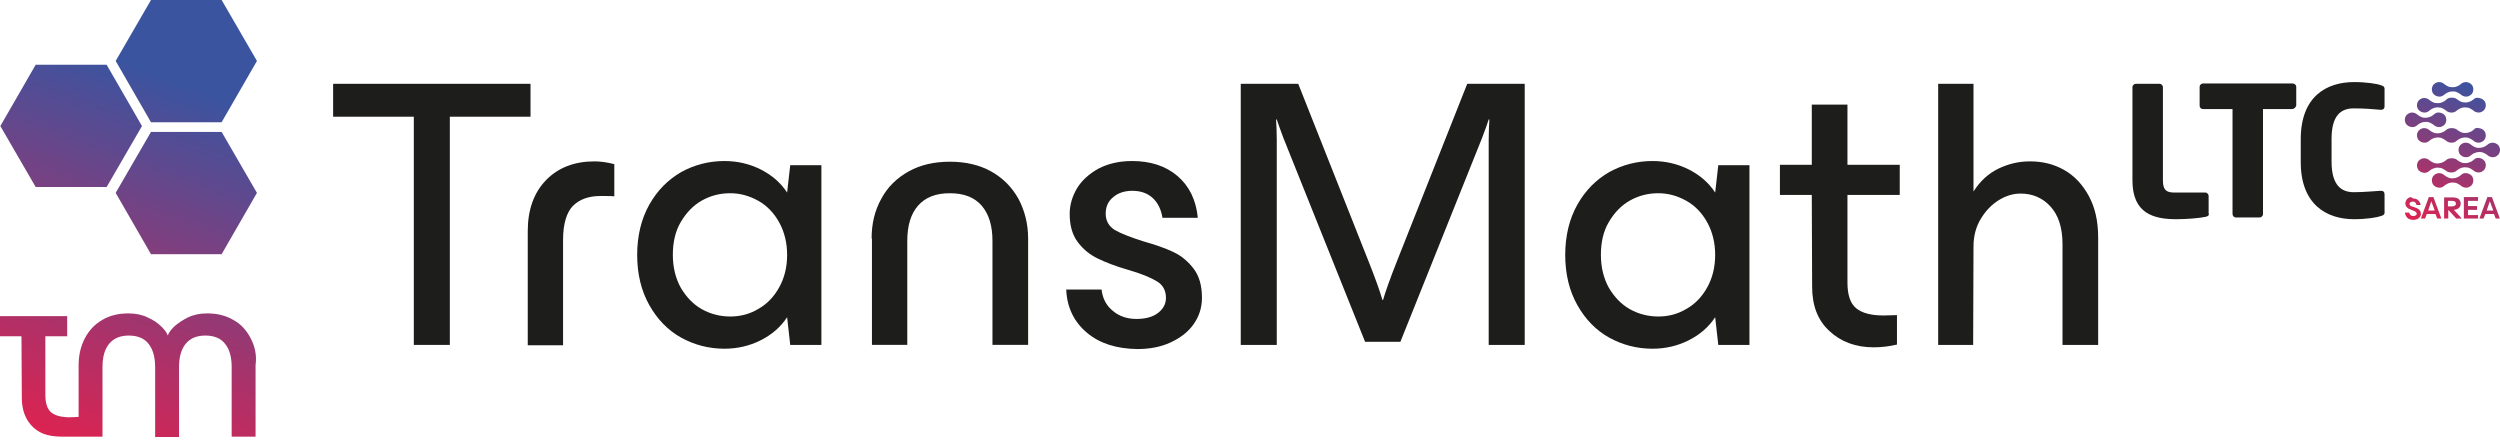 <svg width="270" height="48" viewBox="0 0 270 48" fill="none" xmlns="http://www.w3.org/2000/svg">
<path d="M262.543 21.841C262.543 21.804 262.58 21.767 262.58 21.729C262.58 21.767 262.58 21.804 262.618 21.841L262.954 22.739H262.244L262.543 21.841ZM262.318 21.28L261.458 23.599H261.907L262.094 23.113H263.029L263.216 23.599H263.665L262.805 21.28H262.318ZM264.375 21.692H264.824C264.936 21.692 265.049 21.729 265.123 21.767C265.198 21.804 265.235 21.879 265.235 21.991C265.235 22.103 265.198 22.178 265.123 22.215C265.049 22.253 264.936 22.29 264.824 22.29H264.375V21.692ZM263.964 21.28V23.599H264.413V22.664L265.273 23.599H265.871L265.123 22.776C265.086 22.739 265.086 22.739 265.048 22.701C265.011 22.664 265.011 22.664 264.974 22.664H265.011C265.123 22.664 265.236 22.627 265.348 22.589C265.46 22.552 265.535 22.477 265.647 22.365C265.722 22.253 265.759 22.14 265.759 21.991C265.759 21.841 265.722 21.729 265.647 21.617C265.572 21.505 265.497 21.43 265.348 21.392C265.236 21.355 265.086 21.318 264.936 21.318H263.964V21.28ZM266.096 21.28V23.599H267.629V23.225H266.544V22.664H267.517V22.253H266.544V21.692H267.629V21.28H266.096ZM268.863 21.841C268.863 21.804 268.901 21.767 268.901 21.729C268.901 21.767 268.901 21.804 268.938 21.841L269.275 22.739H268.564L268.863 21.841ZM268.639 21.28L267.779 23.599H268.227L268.414 23.113H269.349L269.536 23.599H269.985L269.125 21.28H268.639ZM260.149 21.355C260.037 21.43 259.925 21.505 259.887 21.617C259.813 21.729 259.775 21.841 259.775 21.953C259.775 22.103 259.813 22.215 259.887 22.328C259.962 22.402 260.037 22.477 260.149 22.552C260.261 22.589 260.374 22.627 260.523 22.701C260.635 22.739 260.71 22.776 260.785 22.814C260.86 22.851 260.897 22.889 260.935 22.926C260.972 22.963 261.009 23.038 261.009 23.076C261.009 23.15 260.972 23.225 260.897 23.262C260.822 23.3 260.748 23.337 260.635 23.337C260.523 23.337 260.411 23.3 260.336 23.225C260.261 23.15 260.224 23.076 260.187 22.963H259.738C259.738 23.076 259.775 23.188 259.85 23.337C259.925 23.45 260 23.562 260.149 23.637C260.299 23.711 260.448 23.749 260.635 23.749C260.785 23.749 260.897 23.711 261.047 23.674C261.159 23.599 261.271 23.524 261.346 23.45C261.421 23.337 261.458 23.225 261.458 23.113C261.458 22.963 261.421 22.814 261.346 22.739C261.271 22.627 261.196 22.589 261.084 22.515C260.972 22.477 260.86 22.402 260.71 22.365C260.598 22.328 260.523 22.29 260.448 22.29C260.374 22.253 260.336 22.253 260.299 22.178C260.261 22.14 260.224 22.103 260.224 22.028C260.224 21.953 260.261 21.879 260.336 21.841C260.411 21.804 260.486 21.767 260.598 21.767C260.71 21.767 260.785 21.804 260.86 21.879C260.935 21.953 260.972 22.028 260.972 22.14H261.421C261.421 22.028 261.383 21.916 261.309 21.804C261.234 21.692 261.159 21.617 261.047 21.542C260.935 21.467 260.785 21.43 260.598 21.43C260.411 21.243 260.299 21.28 260.149 21.355ZM265.759 18.924C265.722 18.962 265.684 18.999 265.647 18.999C265.572 19.074 265.497 19.111 265.385 19.149C265.236 19.223 265.048 19.261 264.899 19.261C264.787 19.261 264.637 19.261 264.525 19.223C264.338 19.149 264.188 19.074 264.039 18.962C263.889 18.812 263.665 18.7 263.44 18.7H263.403C263.216 18.7 263.066 18.775 262.917 18.887C262.767 18.999 262.692 19.149 262.655 19.336C262.618 19.523 262.655 19.672 262.73 19.859C262.805 20.009 262.954 20.121 263.104 20.196C263.216 20.233 263.328 20.27 263.403 20.27C263.515 20.27 263.59 20.27 263.702 20.233C263.814 20.196 263.927 20.121 264.001 20.046C264.039 20.009 264.076 19.971 264.114 19.971C264.188 19.896 264.263 19.859 264.375 19.822C264.525 19.747 264.712 19.709 264.861 19.709C264.974 19.709 265.086 19.747 265.235 19.747C265.422 19.822 265.572 19.897 265.722 20.009C265.871 20.158 266.096 20.27 266.32 20.27H266.357C266.544 20.27 266.694 20.196 266.844 20.084C266.993 19.971 267.068 19.822 267.105 19.635C267.143 19.448 267.105 19.261 267.031 19.111C266.956 18.962 266.806 18.849 266.657 18.775C266.544 18.737 266.432 18.7 266.357 18.7C266.096 18.662 265.909 18.775 265.759 18.924ZM267.143 17.279C267.105 17.316 267.068 17.353 267.031 17.353C266.956 17.428 266.881 17.466 266.769 17.503C266.619 17.578 266.432 17.615 266.283 17.615C266.17 17.615 266.058 17.615 265.909 17.578C265.722 17.503 265.572 17.428 265.422 17.316C265.273 17.166 265.049 17.092 264.824 17.092H264.787H264.749C264.525 17.092 264.301 17.166 264.151 17.316C264.114 17.353 264.076 17.391 264.039 17.391C263.964 17.466 263.889 17.503 263.777 17.54C263.627 17.615 263.44 17.653 263.291 17.653C263.179 17.653 263.066 17.653 262.917 17.615C262.73 17.54 262.58 17.466 262.431 17.353C262.281 17.204 262.057 17.092 261.832 17.092H261.795C261.608 17.092 261.458 17.166 261.309 17.279C261.159 17.391 261.084 17.54 261.047 17.727C261.009 17.914 261.047 18.064 261.122 18.251C261.196 18.401 261.346 18.513 261.496 18.588C261.608 18.625 261.72 18.662 261.795 18.662C261.907 18.662 261.982 18.662 262.094 18.625C262.206 18.588 262.318 18.513 262.393 18.438C262.431 18.401 262.468 18.363 262.505 18.363C262.58 18.288 262.655 18.251 262.767 18.214C262.917 18.139 263.104 18.101 263.253 18.101C263.366 18.101 263.478 18.139 263.627 18.139C263.814 18.214 263.964 18.288 264.114 18.401C264.263 18.55 264.487 18.625 264.712 18.625H264.749C264.862 18.625 264.936 18.625 265.048 18.588C265.161 18.55 265.273 18.475 265.348 18.401C265.385 18.363 265.422 18.326 265.46 18.326C265.535 18.251 265.61 18.214 265.722 18.176C265.871 18.101 266.058 18.064 266.208 18.064C266.32 18.064 266.432 18.101 266.582 18.101C266.769 18.176 266.918 18.251 267.068 18.363C267.218 18.513 267.442 18.625 267.666 18.625H267.704C267.891 18.625 268.04 18.55 268.19 18.438C268.34 18.326 268.414 18.176 268.452 17.989C268.489 17.802 268.452 17.615 268.377 17.466C268.302 17.316 268.153 17.204 268.003 17.129C267.891 17.092 267.779 17.054 267.704 17.054C267.479 17.017 267.292 17.129 267.143 17.279ZM268.639 15.633C268.601 15.67 268.564 15.708 268.527 15.708C268.452 15.783 268.377 15.82 268.265 15.857C268.115 15.932 267.928 15.97 267.779 15.97C267.666 15.97 267.517 15.97 267.405 15.932C267.218 15.857 267.068 15.783 266.918 15.67C266.769 15.521 266.544 15.409 266.32 15.409H266.283C266.096 15.409 265.946 15.483 265.796 15.596C265.647 15.708 265.572 15.857 265.535 16.044C265.497 16.231 265.535 16.381 265.609 16.568C265.684 16.718 265.834 16.83 265.983 16.905C266.096 16.942 266.17 16.979 266.283 16.979C266.395 16.979 266.47 16.979 266.582 16.942C266.694 16.905 266.806 16.83 266.881 16.755C266.918 16.718 266.956 16.68 266.993 16.68C267.068 16.605 267.143 16.568 267.255 16.531C267.405 16.456 267.592 16.418 267.741 16.418C267.853 16.418 267.966 16.418 268.115 16.456C268.302 16.531 268.452 16.605 268.601 16.718C268.751 16.867 268.975 16.979 269.2 16.979H269.237C269.424 16.979 269.574 16.905 269.723 16.792C269.873 16.68 269.948 16.531 269.985 16.344C270.023 16.157 269.985 15.97 269.91 15.82C269.836 15.67 269.686 15.558 269.536 15.483C269.424 15.446 269.312 15.409 269.237 15.409C269.013 15.409 268.788 15.483 268.639 15.633ZM267.143 14.025C267.105 14.062 267.068 14.1 267.031 14.1C266.956 14.175 266.881 14.212 266.769 14.249C266.619 14.324 266.432 14.361 266.283 14.361C266.17 14.361 266.058 14.361 265.909 14.324C265.722 14.249 265.572 14.175 265.422 14.062C265.273 13.913 265.049 13.838 264.824 13.838H264.787H264.749C264.525 13.838 264.301 13.913 264.151 14.062C264.114 14.1 264.076 14.137 264.039 14.137C263.964 14.212 263.889 14.249 263.777 14.287C263.627 14.361 263.44 14.399 263.291 14.399C263.179 14.399 263.066 14.399 262.917 14.361C262.73 14.287 262.58 14.212 262.431 14.1C262.281 13.95 262.057 13.838 261.832 13.838H261.795C261.608 13.838 261.458 13.913 261.309 14.025C261.159 14.137 261.084 14.287 261.047 14.474C261.009 14.661 261.047 14.81 261.122 14.997C261.196 15.147 261.346 15.259 261.496 15.334C261.608 15.371 261.72 15.409 261.795 15.409C261.907 15.409 261.982 15.409 262.094 15.371C262.206 15.334 262.318 15.259 262.393 15.184C262.431 15.147 262.468 15.109 262.505 15.109C262.58 15.035 262.655 14.997 262.767 14.96C262.917 14.885 263.104 14.848 263.253 14.848C263.366 14.848 263.478 14.848 263.627 14.885C263.814 14.96 263.964 15.035 264.114 15.147C264.263 15.296 264.487 15.409 264.712 15.409H264.749C264.862 15.409 264.936 15.409 265.048 15.371C265.161 15.334 265.273 15.259 265.348 15.184C265.385 15.147 265.422 15.109 265.46 15.109C265.535 15.035 265.61 14.997 265.722 14.96C265.871 14.885 266.058 14.848 266.208 14.848C266.32 14.848 266.432 14.848 266.582 14.885C266.769 14.96 266.918 15.035 267.068 15.147C267.218 15.296 267.442 15.409 267.666 15.409H267.704C267.891 15.409 268.04 15.334 268.19 15.222C268.34 15.109 268.414 14.96 268.452 14.773C268.489 14.586 268.452 14.436 268.377 14.249C268.302 14.1 268.153 13.988 268.003 13.913C267.891 13.875 267.779 13.838 267.704 13.838C267.479 13.763 267.292 13.838 267.143 14.025ZM262.842 12.379C262.805 12.417 262.767 12.454 262.73 12.454C262.655 12.529 262.58 12.566 262.468 12.604C262.318 12.678 262.131 12.716 261.982 12.716C261.87 12.716 261.72 12.716 261.608 12.678C261.421 12.604 261.271 12.529 261.122 12.417C260.972 12.267 260.748 12.155 260.523 12.155H260.486C260.299 12.155 260.149 12.23 260 12.342C259.85 12.454 259.775 12.604 259.738 12.791C259.7 12.978 259.738 13.127 259.813 13.314C259.887 13.464 260.037 13.576 260.187 13.651C260.299 13.688 260.411 13.726 260.486 13.726C260.598 13.726 260.673 13.726 260.785 13.688C260.897 13.651 261.009 13.576 261.084 13.501C261.122 13.464 261.159 13.427 261.196 13.427C261.271 13.352 261.346 13.314 261.458 13.277C261.608 13.202 261.795 13.165 261.944 13.165C262.057 13.165 262.206 13.165 262.318 13.202C262.505 13.277 262.655 13.352 262.805 13.464C262.954 13.614 263.179 13.726 263.403 13.726H263.44C263.627 13.726 263.777 13.651 263.927 13.539C264.076 13.427 264.151 13.277 264.188 13.09C264.226 12.903 264.188 12.753 264.114 12.566C264.039 12.417 263.889 12.305 263.74 12.23C263.627 12.192 263.515 12.155 263.44 12.155C263.179 12.117 262.992 12.23 262.842 12.379ZM267.143 10.734C267.105 10.771 267.068 10.809 267.031 10.809C266.956 10.883 266.881 10.921 266.769 10.958C266.619 11.033 266.432 11.07 266.283 11.07C266.17 11.07 266.058 11.033 265.909 11.033C265.722 10.958 265.572 10.883 265.422 10.771C265.273 10.621 265.049 10.547 264.824 10.547H264.787H264.749C264.525 10.547 264.301 10.621 264.151 10.809C264.114 10.846 264.076 10.883 264.039 10.883C263.964 10.958 263.889 10.995 263.777 11.033C263.627 11.108 263.44 11.145 263.291 11.145C263.179 11.145 263.066 11.108 262.917 11.108C262.73 11.033 262.58 10.958 262.431 10.846C262.281 10.696 262.057 10.584 261.832 10.584H261.795C261.608 10.584 261.458 10.659 261.309 10.771C261.159 10.883 261.084 11.033 261.047 11.22C261.009 11.407 261.047 11.594 261.122 11.743C261.196 11.893 261.346 12.005 261.496 12.08C261.608 12.117 261.72 12.155 261.795 12.155C261.907 12.155 261.982 12.155 262.094 12.117C262.206 12.08 262.318 12.005 262.393 11.931C262.431 11.893 262.468 11.856 262.505 11.856C262.58 11.781 262.655 11.743 262.767 11.706C262.917 11.631 263.104 11.594 263.253 11.594C263.366 11.594 263.478 11.631 263.627 11.631C263.814 11.706 263.964 11.781 264.114 11.893C264.263 12.043 264.487 12.155 264.712 12.155H264.749C264.862 12.155 264.936 12.155 265.048 12.117C265.161 12.08 265.273 12.005 265.348 11.931C265.385 11.893 265.422 11.856 265.46 11.856C265.535 11.781 265.61 11.743 265.722 11.706C265.871 11.631 266.058 11.594 266.208 11.594C266.32 11.594 266.432 11.631 266.582 11.631C266.769 11.706 266.918 11.781 267.068 11.893C267.218 12.043 267.442 12.155 267.666 12.155H267.704C267.891 12.155 268.04 12.08 268.19 11.968C268.34 11.856 268.414 11.706 268.452 11.519C268.489 11.332 268.452 11.145 268.377 10.995C268.302 10.846 268.153 10.734 268.003 10.659C267.891 10.621 267.779 10.584 267.704 10.584C267.479 10.509 267.292 10.584 267.143 10.734ZM265.759 9.088C265.722 9.126 265.684 9.163 265.647 9.163C265.572 9.238 265.497 9.275 265.385 9.313C265.236 9.387 265.048 9.425 264.899 9.425C264.787 9.425 264.637 9.387 264.525 9.387C264.338 9.313 264.188 9.238 264.039 9.126C263.889 8.976 263.665 8.864 263.44 8.864H263.403C263.216 8.864 263.066 8.939 262.917 9.051C262.767 9.163 262.692 9.313 262.655 9.5C262.618 9.687 262.655 9.874 262.73 10.023C262.805 10.173 262.954 10.285 263.104 10.36C263.216 10.397 263.328 10.434 263.403 10.434C263.515 10.434 263.59 10.434 263.702 10.397C263.814 10.36 263.927 10.285 264.001 10.21C264.039 10.173 264.076 10.135 264.114 10.135C264.188 10.06 264.263 10.023 264.375 9.986C264.525 9.911 264.712 9.874 264.861 9.874C264.974 9.874 265.086 9.874 265.235 9.911C265.422 9.986 265.572 10.06 265.722 10.173C265.871 10.322 266.096 10.434 266.32 10.434H266.357C266.544 10.434 266.694 10.36 266.844 10.248C266.993 10.135 267.068 9.986 267.105 9.799C267.143 9.612 267.105 9.425 267.031 9.275C266.956 9.126 266.806 9.013 266.657 8.939C266.544 8.901 266.432 8.864 266.357 8.864C266.096 8.864 265.909 8.939 265.759 9.088Z" fill="url(#paint0_linear_99_38)"/>
<path d="M238.233 23.412C237.597 23.561 236.101 23.674 235.054 23.674C232.548 23.674 230.304 23.038 230.304 19.485V9.425C230.304 9.2 230.491 9.051 230.678 9.051H233.222C233.446 9.051 233.596 9.238 233.596 9.425V19.485C233.596 20.495 233.932 20.794 234.83 20.794H238.158C238.383 20.794 238.532 20.981 238.532 21.168V22.963C238.607 23.262 238.495 23.337 238.233 23.412Z" fill="#1D1D1B"/>
<path d="M247.545 11.781H244.404V23.113C244.404 23.337 244.217 23.487 244.03 23.487H241.487C241.262 23.487 241.113 23.3 241.113 23.113V11.781H237.934C237.709 11.781 237.56 11.631 237.56 11.407V9.387C237.56 9.163 237.747 9.013 237.934 9.013H247.583C247.807 9.013 247.994 9.163 247.994 9.387V11.407C247.919 11.631 247.732 11.781 247.545 11.781Z" fill="#1D1D1B"/>
<path d="M257.12 23.337C256.708 23.487 255.586 23.674 254.24 23.674C251.285 23.674 248.48 22.103 248.48 17.503V15.034C248.48 10.397 251.285 8.864 254.24 8.864C255.586 8.864 256.746 9.051 257.12 9.2C257.381 9.275 257.531 9.35 257.531 9.612V11.482C257.531 11.706 257.419 11.856 257.157 11.856H257.082C256.334 11.781 255.287 11.706 254.203 11.706C252.856 11.706 251.809 12.417 251.809 14.997V17.465C251.809 20.046 252.894 20.757 254.203 20.757C255.287 20.757 256.334 20.644 257.082 20.607H257.157C257.419 20.607 257.531 20.757 257.531 20.981V22.851C257.568 23.15 257.419 23.262 257.12 23.337Z" fill="#1D1D1B"/>
<path d="M35.978 9.051H57.296V12.604H48.582V37.25H44.692V12.604H35.978V9.051V9.051Z" fill="#1D1D1B"/>
<path d="M56.996 24.983C56.996 22.626 57.669 20.794 58.978 19.447C60.288 18.101 62.045 17.428 64.214 17.428C64.888 17.428 65.598 17.54 66.346 17.727V21.205C66.084 21.168 65.598 21.168 64.85 21.168C63.541 21.168 62.569 21.542 61.858 22.252C61.185 22.963 60.811 24.197 60.811 25.918V37.287H56.996V24.983Z" fill="#1D1D1B"/>
<path d="M85.345 17.839H88.711V37.25H85.345L85.009 34.258C84.298 35.342 83.326 36.165 82.129 36.763C80.932 37.362 79.623 37.661 78.239 37.661C76.556 37.661 74.986 37.25 73.564 36.464C72.143 35.679 70.984 34.482 70.124 32.949C69.263 31.415 68.815 29.62 68.815 27.526C68.815 25.469 69.263 23.636 70.124 22.103C70.984 20.57 72.143 19.41 73.564 18.587C74.986 17.802 76.556 17.391 78.239 17.391C79.623 17.391 80.932 17.69 82.129 18.288C83.326 18.887 84.298 19.709 85.009 20.794L85.345 17.839ZM81.904 33.36C82.839 32.837 83.587 32.051 84.148 31.041C84.709 30.032 85.009 28.872 85.009 27.526C85.009 26.217 84.709 25.02 84.148 24.01C83.587 23 82.839 22.215 81.904 21.692C80.969 21.168 79.96 20.869 78.875 20.869C77.753 20.869 76.743 21.131 75.808 21.654C74.873 22.178 74.125 22.963 73.527 23.973C72.929 24.983 72.667 26.179 72.667 27.526C72.667 28.872 72.966 30.069 73.527 31.079C74.125 32.089 74.873 32.874 75.808 33.398C76.743 33.921 77.79 34.183 78.875 34.183C79.96 34.183 80.969 33.921 81.904 33.36Z" fill="#1D1D1B"/>
<path d="M94.134 25.768C94.134 24.16 94.47 22.739 95.181 21.467C95.854 20.195 96.864 19.223 98.135 18.512C99.407 17.802 100.903 17.465 102.586 17.465C104.269 17.465 105.765 17.802 107.037 18.512C108.308 19.223 109.28 20.195 109.991 21.467C110.664 22.739 111.038 24.16 111.038 25.768V37.249H107.186V26.03C107.186 24.384 106.812 23.15 106.027 22.215C105.241 21.317 104.119 20.869 102.586 20.869C101.053 20.869 99.931 21.317 99.145 22.215C98.36 23.113 97.986 24.384 97.986 26.03V37.249H94.171V25.768H94.134Z" fill="#1D1D1B"/>
<path d="M117.396 35.941C116.012 34.781 115.227 33.211 115.152 31.266H118.967C119.079 32.238 119.49 33.023 120.201 33.584C120.912 34.183 121.772 34.445 122.744 34.445C123.754 34.445 124.539 34.22 125.1 33.772C125.661 33.323 125.923 32.799 125.923 32.163C125.923 31.378 125.587 30.742 124.913 30.368C124.24 29.957 123.23 29.545 121.809 29.134C120.5 28.76 119.453 28.349 118.593 27.937C117.733 27.526 117.022 26.965 116.424 26.18C115.825 25.394 115.526 24.384 115.526 23.113C115.526 22.14 115.788 21.243 116.311 20.345C116.835 19.485 117.62 18.774 118.63 18.213C119.64 17.69 120.837 17.391 122.258 17.391C124.24 17.391 125.886 17.914 127.157 18.999C128.429 20.083 129.177 21.579 129.364 23.524H125.549C125.399 22.627 125.063 21.916 124.502 21.392C123.941 20.869 123.193 20.607 122.295 20.607C121.473 20.607 120.762 20.831 120.238 21.28C119.677 21.729 119.416 22.327 119.416 23.075C119.416 23.861 119.752 24.422 120.388 24.833C121.024 25.207 122.071 25.618 123.492 26.067C124.801 26.441 125.886 26.815 126.746 27.227C127.606 27.638 128.317 28.236 128.915 29.022C129.513 29.807 129.813 30.854 129.813 32.163C129.813 33.211 129.513 34.145 128.915 35.006C128.317 35.866 127.456 36.502 126.409 36.988C125.362 37.474 124.165 37.698 122.819 37.698C120.575 37.661 118.78 37.1 117.396 35.941Z" fill="#1D1D1B"/>
<path d="M134.001 37.25V9.051H140.21L147.839 28.311C148.55 30.106 149.036 31.453 149.298 32.388H149.373C149.634 31.49 150.121 30.106 150.831 28.311L158.461 9.051H164.669V37.25H160.779V15.109C160.779 14.249 160.817 13.501 160.854 12.903H160.779C160.63 13.351 160.405 14.025 160.069 14.885L151.243 36.913H147.428L138.602 14.885C138.265 13.987 138.041 13.351 137.891 12.903H137.816C137.854 13.501 137.891 14.249 137.891 15.109V37.25H134.001V37.25Z" fill="#1D1D1B"/>
<path d="M185.575 17.839H188.941V37.25H185.575L185.238 34.258C184.528 35.342 183.555 36.165 182.359 36.763C181.162 37.362 179.853 37.661 178.469 37.661C176.786 37.661 175.215 37.25 173.794 36.464C172.373 35.679 171.214 34.482 170.353 32.949C169.493 31.415 169.044 29.62 169.044 27.526C169.044 25.469 169.493 23.636 170.353 22.103C171.214 20.57 172.373 19.41 173.794 18.587C175.215 17.802 176.786 17.391 178.469 17.391C179.853 17.391 181.162 17.69 182.359 18.288C183.555 18.887 184.528 19.709 185.238 20.794L185.575 17.839ZM182.134 33.36C183.069 32.837 183.817 32.051 184.378 31.041C184.939 30.032 185.238 28.872 185.238 27.526C185.238 26.217 184.939 25.02 184.378 24.01C183.817 23 183.069 22.215 182.134 21.692C181.199 21.168 180.189 20.869 179.105 20.869C177.983 20.869 176.973 21.131 176.038 21.654C175.103 22.178 174.355 22.963 173.757 23.973C173.158 24.983 172.897 26.179 172.897 27.526C172.897 28.872 173.196 30.069 173.757 31.079C174.355 32.089 175.103 32.874 176.038 33.398C176.973 33.921 178.02 34.183 179.105 34.183C180.189 34.183 181.199 33.921 182.134 33.36Z" fill="#1D1D1B"/>
<path d="M205.172 21.056H199.525V30.518C199.525 31.827 199.824 32.762 200.46 33.285C201.096 33.809 202.068 34.071 203.415 34.071L204.873 34.033V37.212C204.088 37.399 203.228 37.511 202.367 37.511C200.423 37.511 198.814 36.913 197.58 35.754C196.309 34.594 195.71 32.986 195.71 30.967L195.673 21.056H192.232V17.802H195.673V11.295H199.525V17.802H205.172V21.056V21.056Z" fill="#1D1D1B"/>
<path d="M222.937 18.363C224.059 18.999 224.919 19.934 225.592 21.168C226.265 22.402 226.602 23.898 226.602 25.656V37.25H222.75V26.366C222.75 24.571 222.301 23.225 221.441 22.29C220.581 21.355 219.496 20.906 218.225 20.906C217.439 20.906 216.654 21.131 215.868 21.617C215.083 22.103 214.447 22.776 213.924 23.636C213.4 24.496 213.138 25.506 213.138 26.628L213.101 37.25H209.323V9.051H213.138V20.682C213.849 19.56 214.746 18.737 215.831 18.213C216.916 17.69 218.038 17.428 219.234 17.428C220.618 17.428 221.815 17.727 222.937 18.363Z" fill="#1D1D1B"/>
<path d="M27.077 36.539C26.628 35.679 26.03 35.006 25.207 34.557C24.384 34.071 23.449 33.846 22.365 33.846C21.579 33.846 20.869 33.996 20.27 34.295C19.672 34.594 19.186 34.931 18.812 35.267C18.438 35.642 18.213 35.941 18.139 36.203H18.101C18.026 35.941 17.802 35.642 17.428 35.267C17.054 34.894 16.568 34.557 15.97 34.295C15.371 33.996 14.661 33.846 13.875 33.846C12.79 33.846 11.856 34.071 11.033 34.557C10.21 35.043 9.612 35.679 9.163 36.539C8.714 37.399 8.49 38.372 8.49 39.456V45.029L7.517 45.066C6.62 45.066 5.946 44.879 5.535 44.542C5.124 44.206 4.899 43.57 4.899 42.672V36.315H7.255V34.145H0V36.315H2.319L2.356 42.972C2.356 44.318 2.768 45.403 3.628 46.188C4.488 46.974 5.535 47.16 6.844 47.16C7.405 47.16 11.07 47.16 11.07 47.16V39.643C11.07 38.559 11.295 37.736 11.781 37.137C12.267 36.539 12.977 36.24 13.912 36.24C14.848 36.24 15.595 36.539 16.044 37.137C16.53 37.736 16.755 38.596 16.755 39.681V47.198H19.335V39.681C19.335 38.596 19.56 37.736 20.046 37.137C20.532 36.539 21.243 36.24 22.178 36.24C23.113 36.24 23.861 36.539 24.309 37.137C24.796 37.736 25.02 38.559 25.02 39.643V47.16H27.601V39.419C27.75 38.372 27.526 37.399 27.077 36.539Z" fill="url(#paint1_linear_99_38)"/>
<path d="M11.519 6.994H3.852L0.037 13.613L3.852 20.195H11.519L15.334 13.613L11.519 6.994Z" fill="url(#paint2_linear_99_38)"/>
<path d="M23.936 14.249H16.306L12.492 20.831L16.306 27.451H23.936L27.75 20.831L23.936 14.249Z" fill="url(#paint3_linear_99_38)"/>
<path d="M23.936 0H16.306L12.492 6.582L16.306 13.202H23.936L27.75 6.582L23.936 0Z" fill="url(#paint4_linear_99_38)"/>
<defs>
<linearGradient id="paint0_linear_99_38" x1="262.568" y1="24.455" x2="268.133" y2="9.48" gradientUnits="userSpaceOnUse">
<stop stop-color="#DC2351"/>
<stop offset="1" stop-color="#3A54A0"/>
</linearGradient>
<linearGradient id="paint1_linear_99_38" x1="10.708" y1="49.253" x2="24.981" y2="10.84" gradientUnits="userSpaceOnUse">
<stop stop-color="#DC2351"/>
<stop offset="1" stop-color="#3A54A0"/>
</linearGradient>
<linearGradient id="paint2_linear_99_38" x1="-3.588" y1="43.941" x2="10.686" y2="5.528" gradientUnits="userSpaceOnUse">
<stop stop-color="#DC2351"/>
<stop offset="1" stop-color="#3A54A0"/>
</linearGradient>
<linearGradient id="paint3_linear_99_38" x1="9.692" y1="48.875" x2="23.965" y2="10.462" gradientUnits="userSpaceOnUse">
<stop stop-color="#DC2351"/>
<stop offset="1" stop-color="#3A54A0"/>
</linearGradient>
<linearGradient id="paint4_linear_99_38" x1="5.037" y1="47.145" x2="19.31" y2="8.732" gradientUnits="userSpaceOnUse">
<stop stop-color="#DC2351"/>
<stop offset="1" stop-color="#3A54A0"/>
</linearGradient>
</defs>
</svg>
